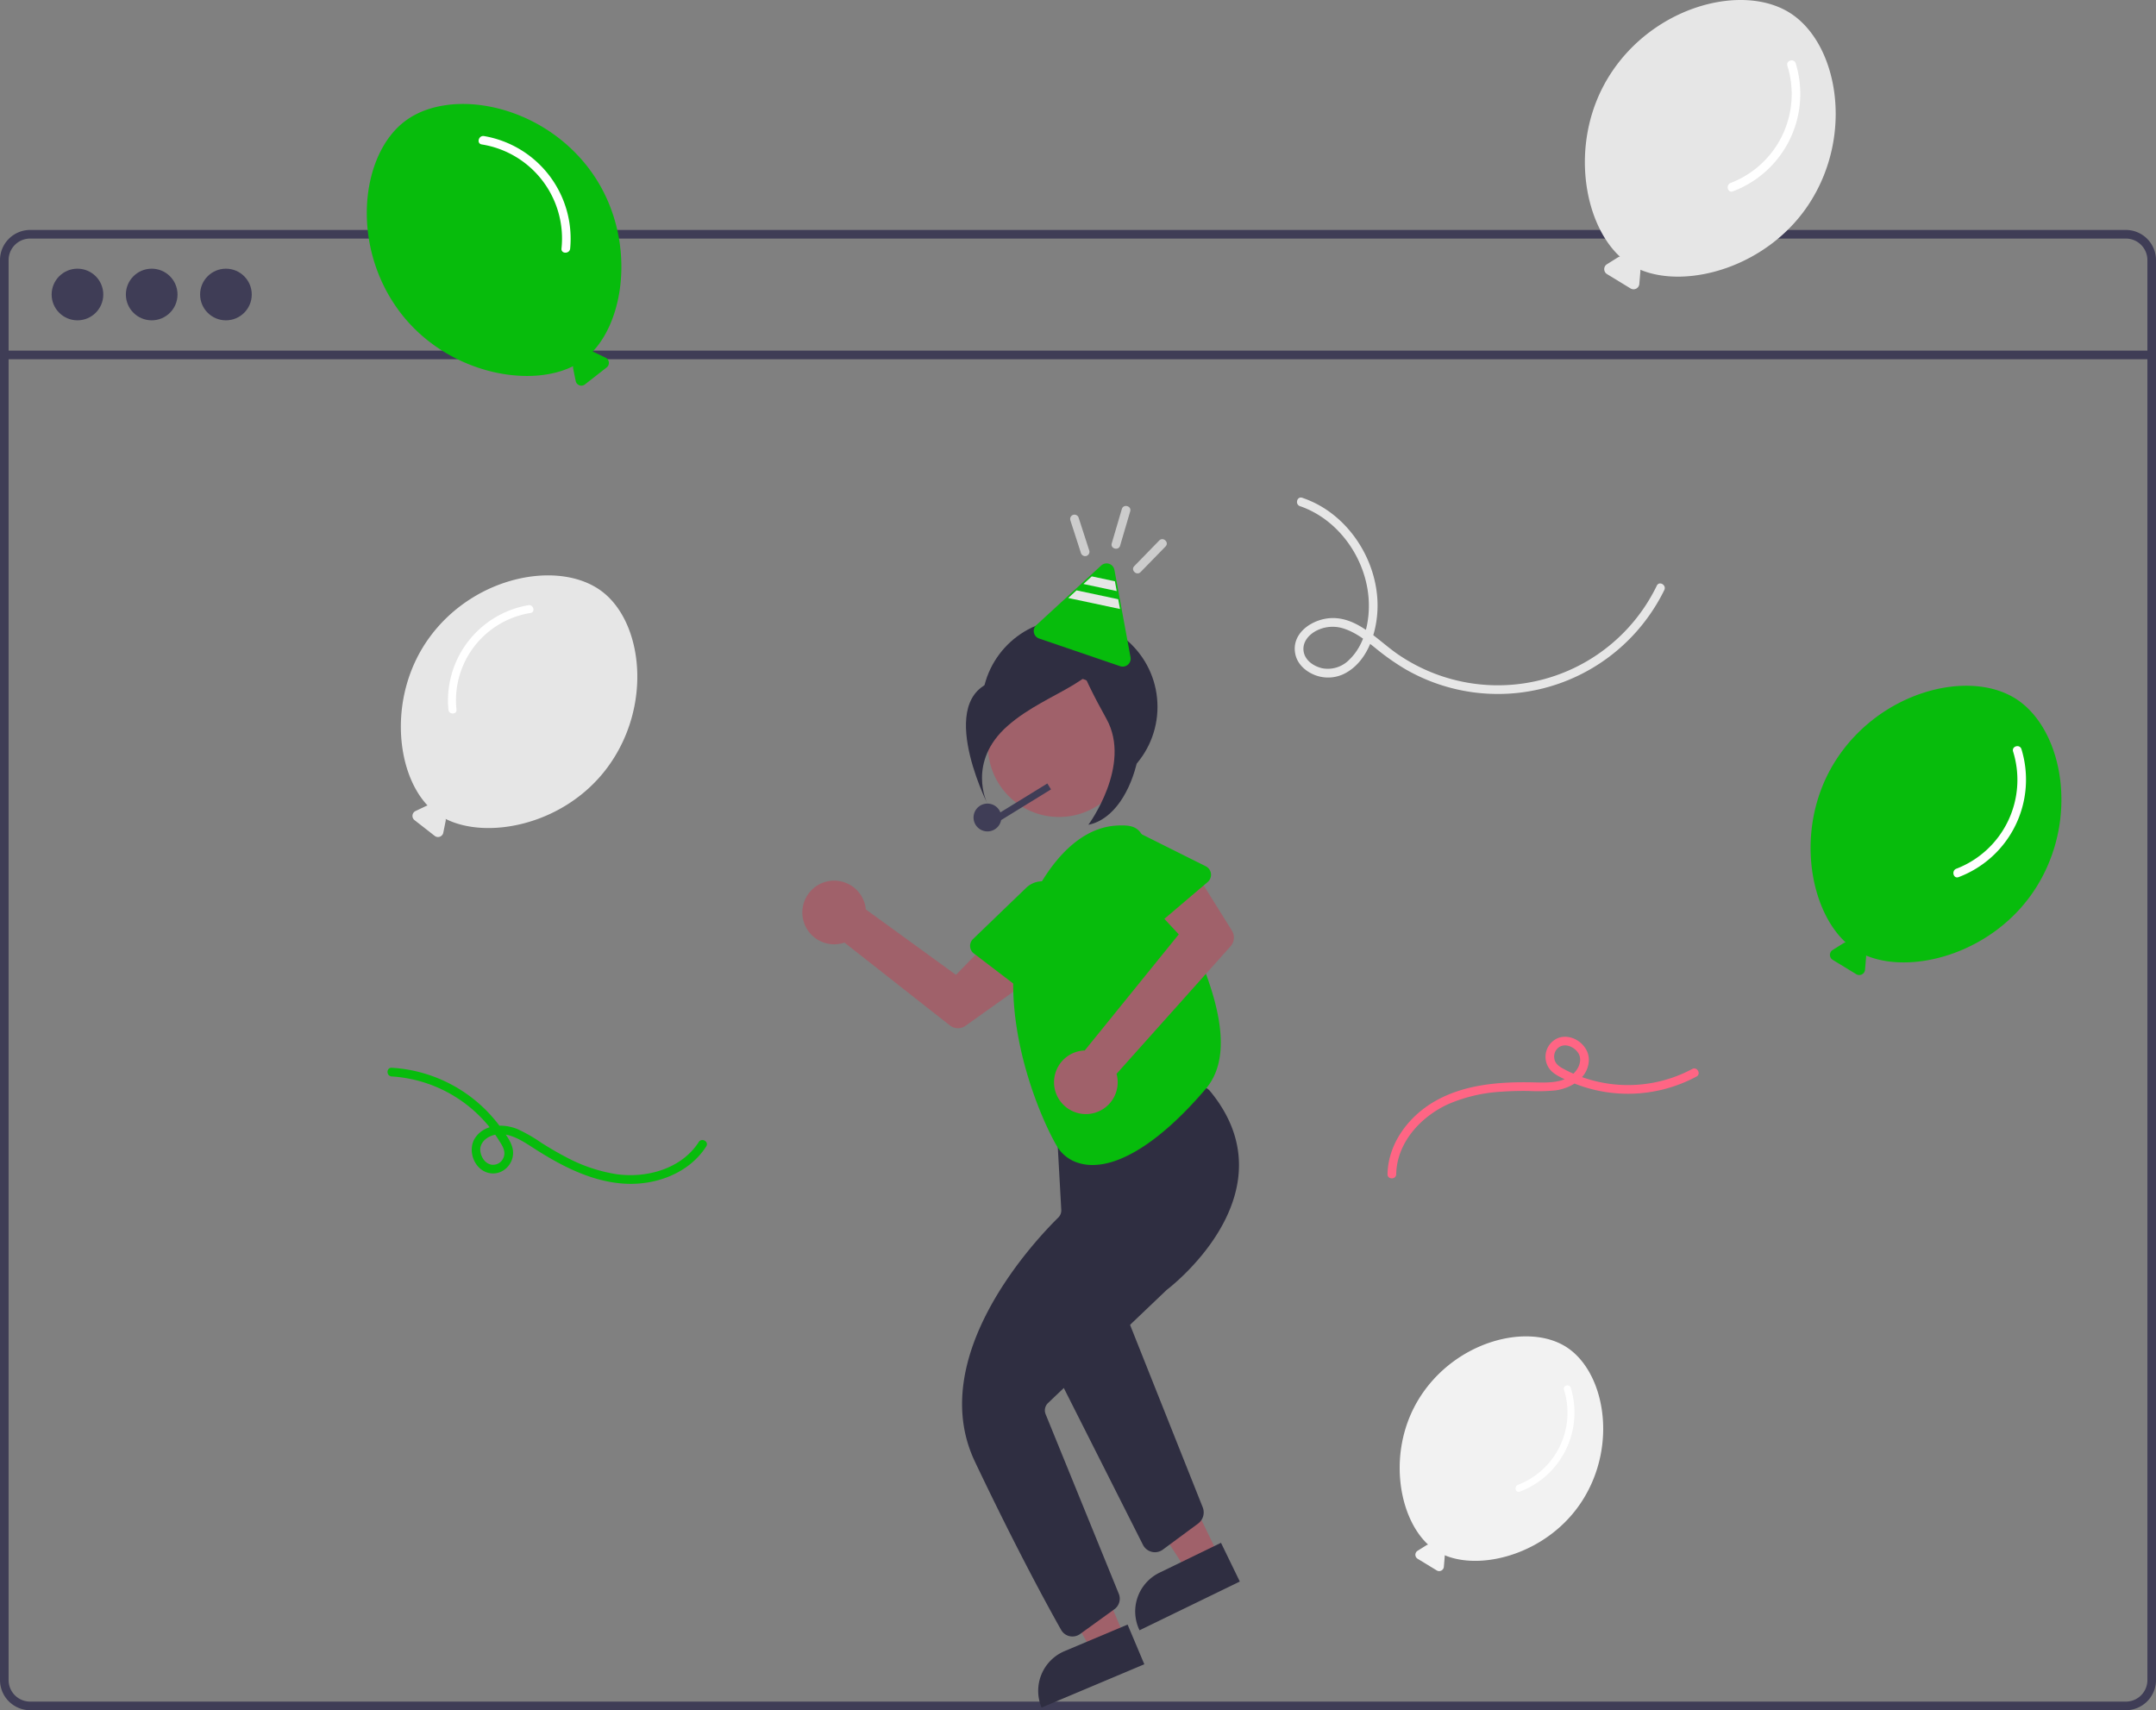 <svg xmlns="http://www.w3.org/2000/svg" data-name="Layer 1" width="745.059" height="591.052" viewBox="0 0 745.059 591.052" xmlns:xlink="http://www.w3.org/1999/xlink"><rect x="0" y="0" width="745.059" height="591.052" fill="#808080" stroke="none"/><path d="M930.928,461.47c15.319-23.965,9.478-55.064-6.809-65.474s-46.964-2.654-62.282,21.311c-14.179,22.183-9.495,50.929,3.443,62.86a1.975,1.975,0,0,0-.704.255l-3.789,2.375a2,2,0,0,0,.021,3.403l8.136,4.958a2,2,0,0,0,3.034-1.541l.374-4.457a1.98,1.98,0,0,0-.026-.465C888.592,491.52,916.718,483.701,930.928,461.47Z" transform="translate(-227.47 -154.474)" fill="#07bc0c"/><path d="M923.142,414.193a32.913,32.913,0,0,1-19.618,40.518c-1.783.687-1.008,3.589.798,2.893a36.009,36.009,0,0,0,21.713-44.208c-.559-1.843-3.455-1.057-2.893.798Z" transform="translate(-227.47 -154.474)" fill="#fff"/><path d="M376.225,374.309c15.815-21.164,44.76-26.272,59.143-15.524s17.687,39.954,1.873,61.118c-14.639,19.59-41.16,24.933-55.768,17.593a1.835,1.835,0,0,1,.009.695l-.824,4.072a1.858,1.858,0,0,1-2.965,1.096l-6.974-5.448a1.858,1.858,0,0,1,.346-3.142l3.752-1.784a1.84,1.84,0,0,1,.413-.13C363.969,420.952,361.555,393.942,376.225,374.309Z" transform="translate(-227.47 -154.474)" fill="#e6e6e6"/><path d="M410.818,366.319a30.565,30.565,0,0,0-25.599,33.416c.17,1.784-2.618,1.773-2.787,0a33.42,33.42,0,0,1,27.644-36.104c1.754-.298,2.508,2.387.741,2.687Z" transform="translate(-227.47 -154.474)" fill="#fff"/><path d="M774.263,673.124c12.43-19.445,7.691-44.679-5.525-53.126s-38.107-2.154-50.536,17.292c-11.505,17.999-7.705,41.324,2.794,51.005a1.603,1.603,0,0,0-.571.207l-3.075,1.927a1.623,1.623,0,0,0,.017,2.761l6.602,4.023a1.623,1.623,0,0,0,2.462-1.25l.303-3.616a1.608,1.608,0,0,0-.021-.377C739.911,697.507,762.733,691.163,774.263,673.124Z" transform="translate(-227.47 -154.474)" fill="#f2f2f2"/><path d="M962.12,233.949h-724.239a10.422,10.422,0,0,0-10.41,10.41V735.116a10.422,10.422,0,0,0,10.41,10.41h724.239a10.422,10.422,0,0,0,10.41-10.41V244.359A10.422,10.422,0,0,0,962.12,233.949ZM969.555,735.116a7.439,7.439,0,0,1-7.436,7.436h-724.239a7.439,7.439,0,0,1-7.436-7.436V244.359a7.439,7.439,0,0,1,7.436-7.436h724.239a7.439,7.439,0,0,1,7.436,7.436Z" transform="translate(-227.47 -154.474)" fill="#3f3d56"/><rect x="1.487" y="121.174" width="742.085" height="2.974" fill="#3f3d56"/><circle cx="26.769" cy="101.782" r="8.923" fill="#3f3d56"/><circle cx="52.422" cy="101.782" r="8.923" fill="#3f3d56"/><circle cx="78.075" cy="101.782" r="8.923" fill="#3f3d56"/><circle cx="369.646" cy="244.289" r="30.354" fill="#2f2e41"/><polygon points="421.112 537.499 410.085 542.857 384.169 502.876 400.443 494.967 421.112 537.499" fill="#a0616a"/><path d="M630.961,695.346H654.605a0,0,0,0,1,0,0V710.233a0,0,0,0,1,0,0H616.074a0,0,0,0,1,0,0v0A14.887,14.887,0,0,1,630.961,695.346Z" transform="translate(-470.746 193.907) rotate(-25.918)" fill="#2f2e41"/><path d="M626.581,690.928a4.604,4.604,0,0,1-1.06-.124,4.681,4.681,0,0,1-3.091-2.459l-29.59-58.646a4.858,4.858,0,0,1,1.182-5.858l16.478-13.86a4.553,4.553,0,0,1,4.087-.949,4.651,4.651,0,0,1,3.209,2.833l25.292,63.507a4.812,4.812,0,0,1-1.587,5.653l-12.181,8.999A4.607,4.607,0,0,1,626.581,690.928Z" transform="translate(-227.47 -154.474)" fill="#2f2e41"/><polygon points="388.604 565.706 377.307 570.467 353.566 529.157 370.24 522.13 388.604 565.706" fill="#a0616a"/><path d="M597.894,722.83H621.538a0,0,0,0,1,0,0v14.887a0,0,0,0,1,0,0H583.007a0,0,0,0,1,0,0v0A14.887,14.887,0,0,1,597.894,722.83Z" transform="translate(-463.8 136.735) rotate(-22.852)" fill="#2f2e41"/><path d="M598.075,720.048a4.486,4.486,0,0,1-3.909-2.281c-4.113-7.285-15.249-27.534-29.797-58.161-17.265-36.348,20.976-76.633,28.817-84.339a3.491,3.491,0,0,0,1.033-2.684l-1.698-30.571a4.489,4.489,0,0,1,3.773-4.69l45.153-7.325a4.54,4.54,0,0,1,4.215,1.596c7.628,9.26,10.906,19.221,9.741,29.607-2.378,21.206-22.356,37.217-24.626,38.973a3.171,3.171,0,0,0-.265.229L589.638,639.372a3.48,3.48,0,0,0-.826,3.854l25.286,62.065a4.487,4.487,0,0,1-1.533,5.346l-11.85,8.558A4.511,4.511,0,0,1,598.075,720.048Z" transform="translate(-227.47 -154.474)" fill="#2f2e41"/><path d="M558.514,509.824a4.503,4.503,0,0,1-2.788-.961L519.291,480.231a10.249,10.249,0,0,1-1.036.305,11,11,0,1,1,8.191-13.225h0a10.628,10.628,0,0,1,.229,1.451L557.821,491.391l11.907-12.207,11.711,15.332L561.125,508.994A4.492,4.492,0,0,1,558.514,509.824Z" transform="translate(-227.47 -154.474)" fill="#a0616a"/><circle cx="365.965" cy="257.791" r="24.561" fill="#a0616a"/><path d="M605.032,557.103a16.148,16.148,0,0,1-5.849-1.047,13.048,13.048,0,0,1-6.6-5.681c-7.585-13.235-23.937-54.252-8.709-84.708,10.253-20.508,21.596-25.383,29.306-25.862,7.118-.439,8.496,1.136,10.875,7.54h0c1.319,3.552,3.884,8.629,6.854,14.508,10.663,21.105,26.776,53,13.293,68.862C629.644,547.841,615.761,557.102,605.032,557.103Z" transform="translate(-227.47 -154.474)" fill="#07bc0c"/><path d="M585.137,499.272a3.277,3.277,0,0,1-1.99-.674l-19.146-14.609a3.284,3.284,0,0,1-.286-4.977l18.4-17.724a7.988,7.988,0,0,1,13.282,7.724l-7.075,27.785a3.286,3.286,0,0,1-3.186,2.475Z" transform="translate(-227.47 -154.474)" fill="#07bc0c"/><path d="M602.69,539.509a11.03,11.03,0,0,1-10.535-7.93,11.004,11.004,0,0,1,8.708-13.918h0a10.739,10.739,0,0,1,1.463-.139L634.821,477.391,623.97,465.7l16.022-10.748,13.205,21.165a4.522,4.522,0,0,1-.463,5.38l-39.414,44.1a10.228,10.228,0,0,1,.241,1.053,11.003,11.003,0,0,1-10.232,12.84C603.116,539.502,602.902,539.509,602.69,539.509Z" transform="translate(-227.47 -154.474)" fill="#a0616a"/><path d="M624.342,475.688a3.291,3.291,0,0,1-2.797-1.562l-13.406-21.747a8.017,8.017,0,0,1,.523-9.133h0a8.021,8.021,0,0,1,9.848-2.204L644.155,453.864a3.284,3.284,0,0,1,.659,5.439L626.468,474.904A3.283,3.283,0,0,1,624.342,475.688Z" transform="translate(-227.47 -154.474)" fill="#07bc0c"/><path d="M573.43,437.905l17.237-10.617-1.261-2.047-16.228,9.996a4.807,4.807,0,1,0,.253,2.668Z" transform="translate(-227.47 -154.474)" fill="#3f3d56"/><path d="M610.47,374.329s-11.513,11.308-36.504,14.878-5.355,42.842-5.355,42.842-7.14-14.281,7.14-26.776S610.47,390.395,610.47,374.329Z" transform="translate(-227.47 -154.474)" fill="#2f2e41"/><path d="M598.234,366.329s7.14,24.991,17.851,28.562S621.44,435.948,603.589,439.518c0,0,15.173-20.529,6.248-36.594S595.556,374.362,598.234,366.329Z" transform="translate(-227.47 -154.474)" fill="#2f2e41"/><path d="M614.881,384.796a2.869,2.869,0,0,1-.326-.09l-27.987-9.556a2.752,2.752,0,0,1-.973-4.63L608.022,349.916a2.751,2.751,0,0,1,4.568,1.527l5.56,30.161a2.752,2.752,0,0,1-3.269,3.192Z" transform="translate(-227.47 -154.474)" fill="#07bc0c"/><polygon points="374.411 201.83 385.905 204.276 385.283 200.896 377.283 199.193 374.411 201.83" fill="#e6e6e6"/><polygon points="372.022 204.028 386.426 207.093 387.049 210.473 369.15 206.664 372.022 204.028" fill="#e6e6e6"/><path d="M597.342,334.233l3.667,11.344a1.533,1.533,0,0,0,1.845,1.048,1.516,1.516,0,0,0,1.048-1.845l-3.667-11.344a1.533,1.533,0,0,0-1.845-1.048,1.516,1.516,0,0,0-1.048,1.845Z" transform="translate(-227.47 -154.474)" fill="#ccc"/><path d="M615.154,330.385,611.66,342.263c-.546,1.856,2.348,2.649,2.893.798l3.494-11.878c.546-1.856-2.348-2.649-2.893-.798Z" transform="translate(-227.47 -154.474)" fill="#ccc"/><path d="M628.082,341.26l-8.641,8.868c-1.35,1.386.838,3.439,2.185,2.057l8.641-8.868c1.35-1.386-.838-3.439-2.185-2.057Z" transform="translate(-227.47 -154.474)" fill="#ccc"/><path d="M767.945,634.763a26.706,26.706,0,0,1-15.918,32.876c-1.447.558-.818,2.912.647,2.347a29.218,29.218,0,0,0,17.618-35.871c-.453-1.495-2.804-.858-2.347.647Z" transform="translate(-227.47 -154.474)" fill="#fff"/><path d="M852.928,224.47c15.319-23.965,9.478-55.064-6.809-65.474s-46.964-2.654-62.282,21.311c-14.179,22.183-9.495,50.929,3.443,62.86a1.975,1.975,0,0,0-.704.255l-3.789,2.375a2,2,0,0,0,.021,3.403l8.136,4.958a2,2,0,0,0,3.034-1.541l.374-4.457a1.98,1.98,0,0,0-.026-.465C810.592,254.52,838.718,246.701,852.928,224.47Z" transform="translate(-227.47 -154.474)" fill="#e6e6e6"/><path d="M845.142,177.193a32.913,32.913,0,0,1-19.618,40.518c-1.783.687-1.008,3.589.798,2.893a36.009,36.009,0,0,0,21.713-44.208c-.559-1.843-3.455-1.057-2.893.798Z" transform="translate(-227.47 -154.474)" fill="#fff"/><path d="M431.188,212.993c-17.026-22.784-48.186-28.283-63.671-16.712s-19.041,43.012-2.016,65.797c15.759,21.09,44.311,26.841,60.037,18.94a1.975,1.975,0,0,0-.009.749l.887,4.383a2,2,0,0,0,3.192,1.18l7.508-5.866a2,2,0,0,0-.372-3.382l-4.039-1.921a1.981,1.981,0,0,0-.444-.14C444.383,263.206,446.982,234.129,431.188,212.993Z" transform="translate(-227.47 -154.474)" fill="#07bc0c"/><path d="M393.947,204.391a32.904,32.904,0,0,1,27.558,35.975c-.183,1.921,2.818,1.908,3,0a35.979,35.979,0,0,0-29.761-38.867c-1.888-.321-2.7,2.569-.798,2.893Z" transform="translate(-227.47 -154.474)" fill="#fff"/><path d="M362.838,526.497A47.2,47.2,0,0,1,399.757,548.365c1.118,1.787,2.577,3.75,1.803,5.95a3.912,3.912,0,0,1-4.053,2.707c-2.281-.278-3.753-2.509-4.034-4.648-.319-2.426,1.392-4.33,3.505-5.231,5.163-2.202,10.371,1.201,14.577,3.917,9.582,6.189,20.122,11.786,31.733,12.492,10.743.653,22.263-3.56,28.238-12.876,1.045-1.63-1.55-3.136-2.59-1.514-5.926,9.239-17.906,12.558-28.323,11.13a55.06,55.06,0,0,1-17.722-6.017c-2.863-1.486-5.64-3.133-8.361-4.864a53.351,53.351,0,0,0-8.2-4.701c-4.782-1.964-11.111-1.811-14.451,2.711-3.116,4.219-.708,11.243,4.504,12.429,4.939,1.124,9.266-3.521,8.249-8.378-.52-2.484-2.391-4.916-3.839-6.946a50.204,50.204,0,0,0-37.954-21.029c-1.93-.095-1.925,2.905,0,3Z" transform="translate(-227.47 -154.474)" fill="#07bc0c"/><path d="M812.236,523.931a47.117,47.117,0,0,1-44.635-.151c-1.551-.855-2.855-1.831-3.03-3.725a3.896,3.896,0,0,1,2.05-3.898c2.154-1.051,4.717.175,6.063,1.971,1.448,1.931.869,4.437-.471,6.256-3.465,4.703-10.015,4.257-15.198,4.153-11.163-.226-22.899.666-32.899,6.089-9.396,5.095-16.942,14.653-17.15,25.65-.037,1.931,2.963,1.931,3,0,.206-10.852,8.407-19.795,17.851-24.151a53.686,53.686,0,0,1,18.507-4.355c3.114-.232,6.238-.293,9.359-.255a62.908,62.908,0,0,0,9.338-.199c5.354-.733,11.11-4.182,11.505-10.137.358-5.388-5.764-9.96-10.81-7.882a7.032,7.032,0,0,0-3.035,10.226c1.35,2.056,3.749,3.108,5.899,4.126a50.115,50.115,0,0,0,45.169-1.126c1.693-.929.181-3.521-1.514-2.59Z" transform="translate(-227.47 -154.474)" fill="#ff6584"/><path d="M676.712,329.405c13.496,4.642,22.946,18.323,23.748,32.407.407,7.149-1.289,15.414-6.621,20.558a10.328,10.328,0,0,1-9.349,3.073c-2.944-.64-6.017-2.648-6.52-5.837-.486-3.081,1.619-5.627,4.172-7.031a12.251,12.251,0,0,1,9.552-.907c4.164,1.294,7.69,4.071,11.052,6.751a81.606,81.606,0,0,0,10.434,7.357,63.968,63.968,0,0,0,86.528-22.108q1.583-2.564,2.903-5.275c.847-1.727-1.74-3.249-2.59-1.514a61.035,61.035,0,0,1-89.106,23.971c-6.983-4.679-13.678-12.718-22.761-12.776-6.688-.042-14.732,5.013-13.018,12.622.78,3.461,3.705,5.955,6.912,7.154a12.579,12.579,0,0,0,10.605-.87c7.082-3.977,10.175-12.805,10.763-20.477,1.155-15.074-7.367-30.708-20.755-37.776a36.393,36.393,0,0,0-5.152-2.215c-1.83-.629-2.615,2.268-.798,2.893Z" transform="translate(-227.47 -154.474)" fill="#e6e6e6"/></svg>